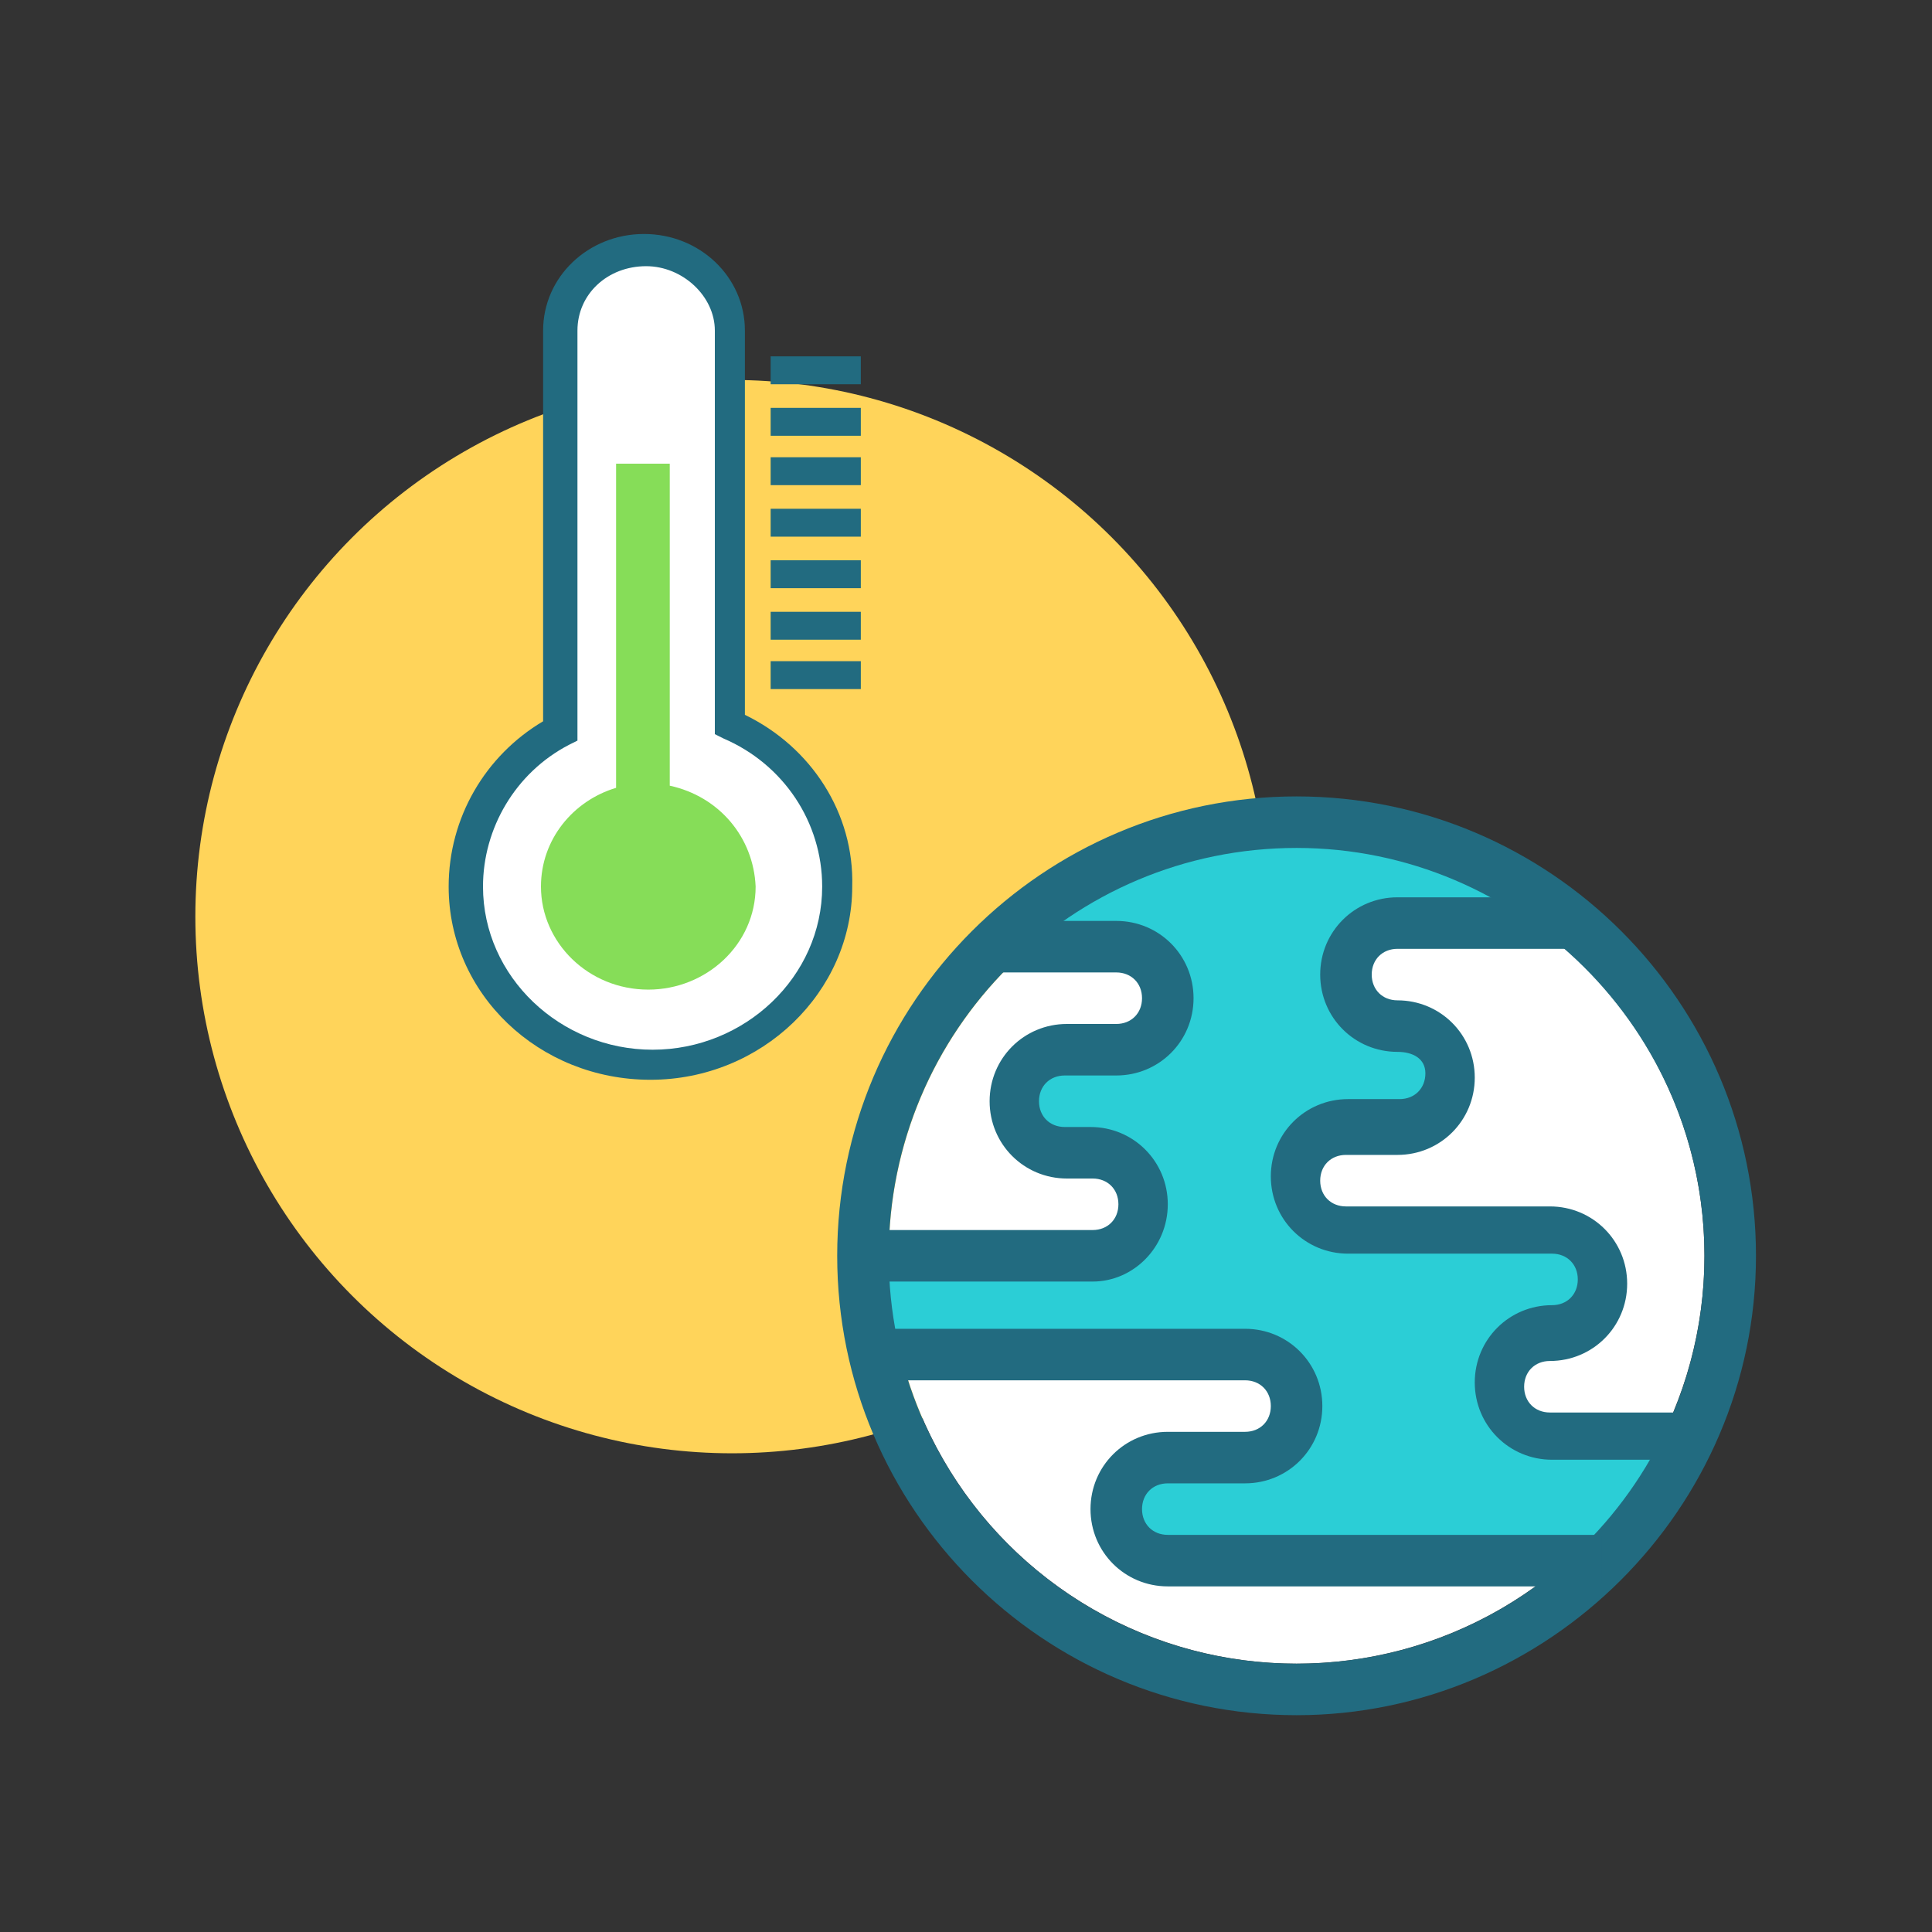 <?xml version="1.0" encoding="utf-8"?>
<!-- Generator: Adobe Illustrator 26.2.1, SVG Export Plug-In . SVG Version: 6.00 Build 0)  -->
<svg version="1.1" id="Layer_1" xmlns="http://www.w3.org/2000/svg" xmlns:xlink="http://www.w3.org/1999/xlink" x="0px" y="0px"
	 viewBox="0 0 90 90" style="enable-background:new 0 0 90 90;" xml:space="preserve">
<rect x="0" y="0" width="90" height="90" fill="#333333" stroke="none"/>
<style type="text/css">
	.st0{fill:#FFD45A;}
	.st1{fill:#FFFFFF;}
	.st2{fill:#2BCED6;}
	.st3{fill:#226B80;}
	.st4{fill:#86DD58;}
</style>
<g>
	<circle class="st0" cx="34.1" cy="42.7" r="25"/>
	<g>
		<circle class="st1" cx="60.4" cy="58.5" r="19"/>
		<g>
			<path class="st2" d="M78.7,66.8h-6.5c-1.3,0-2.4-1.1-2.4-2.4c0-1.3,1.1-2.4,2.4-2.4c1.3,0,2.4-1.1,2.4-2.4s-1.1-2.4-2.4-2.4h-9.5
				c-1.3,0-2.4-1.1-2.4-2.4s1.1-2.4,2.4-2.4h2.4c1.3,0,2.4-1.1,2.4-2.4s-1.1-2.4-2.4-2.4c-1.3,0-2.4-1.1-2.4-2.4s1.1-2.4,2.4-2.4
				h8.2c-3.5-3-8-4.8-13-4.8c-5.6,0-10.6,2.3-14.3,5.9h6c1.3,0,2.4,1.1,2.4,2.4S53.4,49,52,49h-2.4c-1.3,0-2.4,1.1-2.4,2.4
				s1.1,2.4,2.4,2.4h1.2c1.3,0,2.4,1.1,2.4,2.4s-1.1,2.4-2.4,2.4H40.2c0,1.6,0.2,3.2,0.6,4.8H58c1.3,0,2.4,1.1,2.4,2.4
				S59.3,68,58,68h-3.6c-1.3,0-2.4,1.1-2.4,2.4s1.1,2.4,2.4,2.4h20.2C76.3,71.1,77.7,69,78.7,66.8z"/>
			<path class="st3" d="M60.4,79.9C48.6,79.9,39,70.3,39,58.5s9.6-21.4,21.4-21.4c11.8,0,21.4,9.6,21.4,21.4S72.1,79.9,60.4,79.9z
				 M60.4,39.5c-10.5,0-19,8.5-19,19s8.5,19,19,19c10.5,0,19-8.5,19-19S70.8,39.5,60.4,39.5z"/>
			<path class="st3" d="M79.4,68h-7.1c-2,0-3.6-1.6-3.6-3.6c0-2,1.6-3.6,3.6-3.6c0.7,0,1.2-0.5,1.2-1.2s-0.5-1.2-1.2-1.2h-9.5
				c-2,0-3.6-1.6-3.6-3.6c0-2,1.6-3.6,3.6-3.6h2.4c0.7,0,1.2-0.5,1.2-1.2S65.8,49,65.1,49c-2,0-3.6-1.6-3.6-3.6c0-2,1.6-3.6,3.6-3.6
				h8.3v2.4h-8.3c-0.7,0-1.2,0.5-1.2,1.2c0,0.7,0.5,1.2,1.2,1.2c2,0,3.6,1.6,3.6,3.6s-1.6,3.6-3.6,3.6h-2.4c-0.7,0-1.2,0.5-1.2,1.2
				c0,0.7,0.5,1.2,1.2,1.2h9.5c2,0,3.6,1.6,3.6,3.6s-1.6,3.6-3.6,3.6c-0.7,0-1.2,0.5-1.2,1.2c0,0.7,0.5,1.2,1.2,1.2h7.1V68z"/>
			<path class="st3" d="M50.9,59.7H40.2v-2.4h10.7c0.7,0,1.2-0.5,1.2-1.2c0-0.7-0.5-1.2-1.2-1.2h-1.2c-2,0-3.6-1.6-3.6-3.6
				s1.6-3.6,3.6-3.6H52c0.7,0,1.2-0.5,1.2-1.2c0-0.7-0.5-1.2-1.2-1.2h-5.9v-2.4H52c2,0,3.6,1.6,3.6,3.6c0,2-1.6,3.6-3.6,3.6h-2.4
				c-0.7,0-1.2,0.5-1.2,1.2s0.5,1.2,1.2,1.2h1.2c2,0,3.6,1.6,3.6,3.6C54.4,58.1,52.8,59.7,50.9,59.7z"/>
			<path class="st3" d="M74.6,73.9H54.4c-2,0-3.6-1.6-3.6-3.6c0-2,1.6-3.6,3.6-3.6H58c0.7,0,1.2-0.5,1.2-1.2c0-0.7-0.5-1.2-1.2-1.2
				H41.4v-2.4H58c2,0,3.6,1.6,3.6,3.6c0,2-1.6,3.6-3.6,3.6h-3.6c-0.7,0-1.2,0.5-1.2,1.2c0,0.7,0.5,1.2,1.2,1.2h20.2V73.9z"/>
		</g>
	</g>
	<g>
		<circle class="st1" cx="30.4" cy="41.4" r="8.3"/>
		<path class="st1" d="M30,39.8L30,39.8c-2.1,0-3.8-1.7-3.8-3.8V15.5c0-2.1,1.7-3.8,3.8-3.8h0c2.1,0,3.8,1.7,3.8,3.8v20.4
			C33.8,38,32.1,39.8,30,39.8z"/>
		<path class="st4" d="M31.2,36.6v-15h-2.5v15.1c-2,0.6-3.5,2.4-3.5,4.6c0,2.6,2.2,4.8,5,4.8c2.7,0,5-2.1,5-4.8
			C35.1,39,33.5,37.1,31.2,36.6z"/>
		<path class="st3" d="M34.7,33.3V15.4c0-2.5-2.1-4.5-4.7-4.5c-2.6,0-4.7,2-4.7,4.5v18.2c-2.7,1.6-4.4,4.5-4.4,7.7c0,5,4.2,9,9.4,9
			s9.4-4.1,9.4-9C39.8,37.9,37.8,34.8,34.7,33.3z M30.4,48.9c-4.3,0-7.9-3.4-7.9-7.6c0-2.7,1.5-5.3,4-6.6l0.4-0.2V15.4
			c0-1.7,1.4-3,3.2-3c1.7,0,3.2,1.4,3.2,3v18.8l0.4,0.2c2.8,1.2,4.6,3.9,4.6,6.9C38.3,45.5,34.7,48.9,30.4,48.9z"/>
		<g>
			<rect x="35.9" y="30.8" class="st3" width="4.2" height="1.3"/>
			<rect x="35.9" y="26.1" class="st3" width="4.2" height="1.3"/>
			<rect x="35.9" y="28.5" class="st3" width="4.2" height="1.3"/>
			<rect x="35.9" y="16.6" class="st3" width="4.2" height="1.3"/>
			<rect x="35.9" y="23.7" class="st3" width="4.2" height="1.3"/>
			<rect x="35.9" y="19" class="st3" width="4.2" height="1.3"/>
			<rect x="35.9" y="21.3" class="st3" width="4.2" height="1.3"/>
		</g>
	</g>
</g>
</svg>
